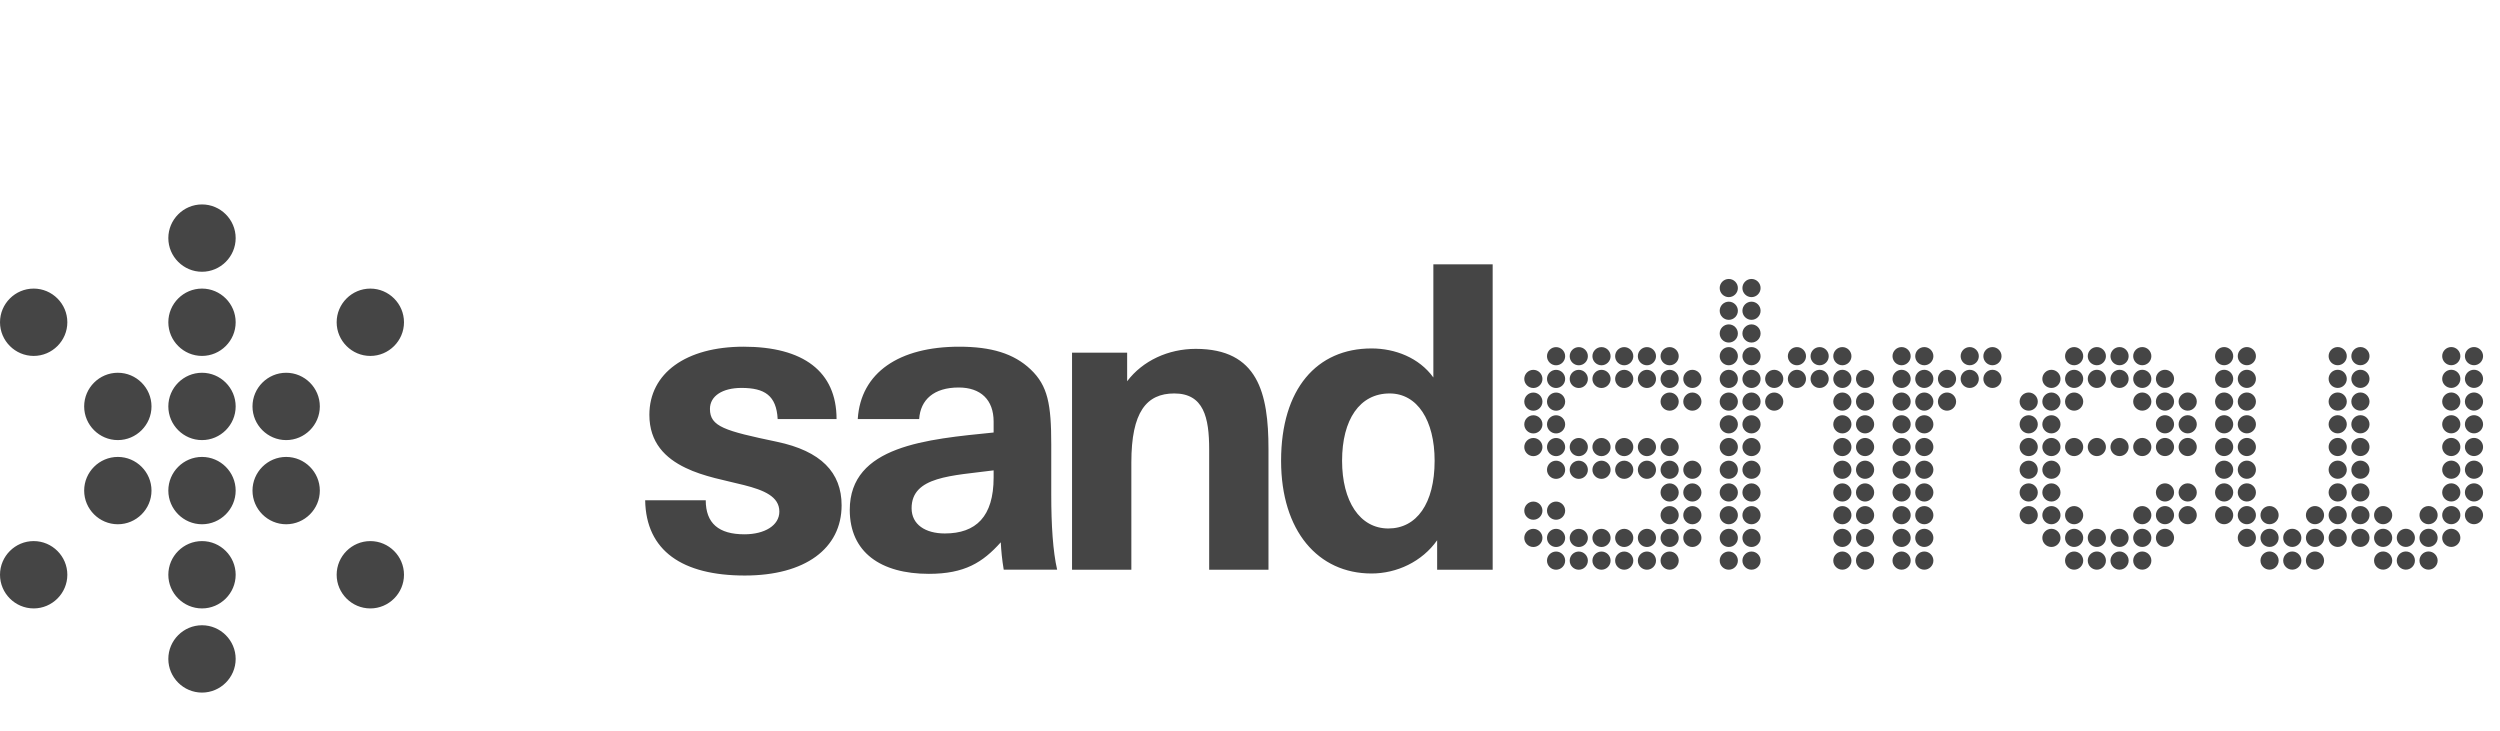 <svg xmlns="http://www.w3.org/2000/svg" fill="none" viewBox="0 0 746 218">
  <path fill="#454545" d="M60.276 106.207c-5.525 0-10.046-4.521-10.046-10.046 0-5.525 4.521-10.046 10.046-10.046s10.046 4.521 10.046 10.046c0 5.525-4.521 10.046-10.046 10.046ZM0 171.506c0-5.525 4.521-10.046 10.046-10.046 5.525 0 10.046 4.521 10.046 10.046 0 5.525-4.521 10.046-10.046 10.046C4.521 181.552 0 177.031 0 171.506Zm0-75.345c0-5.525 4.521-10.046 10.046-10.046 5.525 0 10.046 4.521 10.046 10.046 0 5.525-4.521 10.046-10.046 10.046C4.521 106.207 0 101.686 0 96.161Zm25.115 50.23c0-5.525 4.521-10.046 10.046-10.046 5.525 0 10.046 4.521 10.046 10.046 0 5.525-4.521 10.046-10.046 10.046-5.525 0-10.046-4.521-10.046-10.046Zm0-25.115c0-5.525 4.521-10.046 10.046-10.046 5.525 0 10.046 4.521 10.046 10.046 0 5.525-4.521 10.046-10.046 10.046-5.525 0-10.046-4.521-10.046-10.046Zm25.115 75.345c0-5.525 4.521-10.046 10.046-10.046s10.046 4.521 10.046 10.046c0 5.526-4.521 10.046-10.046 10.046s-10.046-4.52-10.046-10.046Zm0-25.115c0-5.525 4.521-10.046 10.046-10.046s10.046 4.521 10.046 10.046c0 5.525-4.521 10.046-10.046 10.046s-10.046-4.521-10.046-10.046Zm0-25.115c0-5.525 4.521-10.046 10.046-10.046s10.046 4.521 10.046 10.046c0 5.525-4.521 10.046-10.046 10.046s-10.046-4.521-10.046-10.046Zm0-25.115c0-5.525 4.521-10.046 10.046-10.046s10.046 4.521 10.046 10.046c0 5.525-4.521 10.046-10.046 10.046s-10.046-4.521-10.046-10.046Zm0-50.23c0-5.525 4.521-10.046 10.046-10.046s10.046 4.521 10.046 10.046-4.521 10.046-10.046 10.046-10.046-4.521-10.046-10.046Zm25.115 75.345c0-5.525 4.521-10.046 10.046-10.046s10.046 4.521 10.046 10.046c0 5.525-4.521 10.046-10.046 10.046s-10.046-4.521-10.046-10.046Zm0-25.115c0-5.525 4.521-10.046 10.046-10.046s10.046 4.521 10.046 10.046c0 5.525-4.521 10.046-10.046 10.046s-10.046-4.521-10.046-10.046Zm25.115 50.23c0-5.525 4.521-10.046 10.046-10.046 5.525 0 10.046 4.521 10.046 10.046 0 5.525-4.521 10.046-10.046 10.046-5.525 0-10.046-4.521-10.046-10.046Zm0-75.345c0-5.525 4.521-10.046 10.046-10.046 5.525 0 10.046 4.521 10.046 10.046 0 5.525-4.521 10.046-10.046 10.046-5.525 0-10.046-4.521-10.046-10.046Zm397.762 19.616c-1.491 0-2.711-1.22-2.711-2.711 0-1.491 1.22-2.711 2.711-2.711 1.491 0 2.711 1.22 2.711 2.711 0 1.491-1.22 2.711-2.711 2.711Zm-43.378 44.734c0-1.491 1.22-2.711 2.711-2.711 1.491 0 2.711 1.22 2.711 2.711 0 1.491-1.22 2.711-2.711 2.711-1.491 0-2.711-1.22-2.711-2.711Zm0-8.133c0-1.491 1.22-2.711 2.711-2.711 1.491 0 2.711 1.22 2.711 2.711 0 1.491-1.22 2.711-2.711 2.711-1.491 0-2.711-1.22-2.711-2.711Zm0-18.978c0-1.491 1.22-2.711 2.711-2.711 1.491 0 2.711 1.22 2.711 2.711 0 1.491-1.22 2.711-2.711 2.711-1.491 0-2.711-1.22-2.711-2.711Zm0-6.778c0-1.491 1.22-2.711 2.711-2.711 1.491 0 2.711 1.22 2.711 2.711 0 1.491-1.22 2.711-2.711 2.711-1.491 0-2.711-1.22-2.711-2.711Zm0-6.778c0-1.491 1.22-2.711 2.711-2.711 1.491 0 2.711 1.22 2.711 2.711 0 1.491-1.22 2.711-2.711 2.711-1.491 0-2.711-1.22-2.711-2.711Zm0-6.778c0-1.491 1.22-2.711 2.711-2.711 1.491 0 2.711 1.22 2.711 2.711 0 1.491-1.22 2.711-2.711 2.711-1.491 0-2.711-1.22-2.711-2.711Zm6.777 54.223c0-1.491 1.22-2.711 2.712-2.711 1.491 0 2.711 1.22 2.711 2.711 0 1.491-1.22 2.711-2.711 2.711-1.492 0-2.712-1.22-2.712-2.711Zm0-6.778c0-1.491 1.22-2.711 2.712-2.711 1.491 0 2.711 1.22 2.711 2.711 0 1.491-1.22 2.711-2.711 2.711-1.492 0-2.712-1.22-2.712-2.711Zm0-8.133c0-1.491 1.22-2.711 2.712-2.711 1.491 0 2.711 1.22 2.711 2.711 0 1.491-1.22 2.711-2.711 2.711-1.492 0-2.712-1.22-2.712-2.711Zm0-12.2c0-1.492 1.22-2.712 2.712-2.712 1.491 0 2.711 1.22 2.711 2.712 0 1.491-1.22 2.711-2.711 2.711-1.492 0-2.712-1.22-2.712-2.711Zm0-6.778c0-1.491 1.22-2.711 2.712-2.711 1.491 0 2.711 1.22 2.711 2.711 0 1.491-1.22 2.711-2.711 2.711-1.492 0-2.712-1.22-2.712-2.711Zm0-6.778c0-1.491 1.22-2.711 2.712-2.711 1.491 0 2.711 1.22 2.711 2.711 0 1.491-1.22 2.711-2.711 2.711-1.492 0-2.712-1.22-2.712-2.711Zm0-6.778c0-1.491 1.22-2.711 2.712-2.711 1.491 0 2.711 1.22 2.711 2.711 0 1.491-1.22 2.711-2.711 2.711-1.492 0-2.712-1.22-2.712-2.711Zm0-6.778c0-1.491 1.22-2.711 2.712-2.711 1.491 0 2.711 1.22 2.711 2.711 0 1.491-1.22 2.711-2.711 2.711-1.492 0-2.712-1.22-2.712-2.711Zm0-6.778c0-1.491 1.22-2.711 2.712-2.711 1.491 0 2.711 1.22 2.711 2.711 0 1.492-1.22 2.712-2.711 2.712-1.492 0-2.712-1.22-2.712-2.712Zm6.778 61.001c0-1.491 1.22-2.711 2.711-2.711 1.491 0 2.711 1.22 2.711 2.711 0 1.491-1.22 2.711-2.711 2.711-1.491 0-2.711-1.22-2.711-2.711Zm0-6.778c0-1.491 1.22-2.711 2.711-2.711 1.491 0 2.711 1.22 2.711 2.711 0 1.491-1.22 2.711-2.711 2.711-1.491 0-2.711-1.22-2.711-2.711Zm0-20.333c0-1.492 1.22-2.712 2.711-2.712 1.491 0 2.711 1.22 2.711 2.712 0 1.491-1.22 2.711-2.711 2.711-1.491 0-2.711-1.22-2.711-2.711Zm0-6.778c0-1.491 1.22-2.711 2.711-2.711 1.491 0 2.711 1.22 2.711 2.711 0 1.491-1.22 2.711-2.711 2.711-1.491 0-2.711-1.22-2.711-2.711Zm0-20.334c0-1.491 1.22-2.711 2.711-2.711 1.491 0 2.711 1.22 2.711 2.711 0 1.491-1.22 2.711-2.711 2.711-1.491 0-2.711-1.22-2.711-2.711Zm0-6.778c0-1.491 1.22-2.711 2.711-2.711 1.491 0 2.711 1.22 2.711 2.711 0 1.492-1.22 2.712-2.711 2.712-1.491 0-2.711-1.22-2.711-2.712Zm6.778 61.001c0-1.491 1.22-2.711 2.711-2.711 1.491 0 2.711 1.22 2.711 2.711 0 1.491-1.22 2.711-2.711 2.711-1.491 0-2.711-1.22-2.711-2.711Zm0-6.778c0-1.491 1.22-2.711 2.711-2.711 1.491 0 2.711 1.22 2.711 2.711 0 1.491-1.22 2.711-2.711 2.711-1.491 0-2.711-1.22-2.711-2.711Zm0-20.333c0-1.492 1.22-2.712 2.711-2.712 1.491 0 2.711 1.22 2.711 2.712 0 1.491-1.22 2.711-2.711 2.711-1.491 0-2.711-1.22-2.711-2.711Zm0-6.778c0-1.491 1.22-2.711 2.711-2.711 1.491 0 2.711 1.22 2.711 2.711 0 1.491-1.22 2.711-2.711 2.711-1.491 0-2.711-1.22-2.711-2.711Zm0-20.334c0-1.491 1.22-2.711 2.711-2.711 1.491 0 2.711 1.22 2.711 2.711 0 1.491-1.22 2.711-2.711 2.711-1.491 0-2.711-1.22-2.711-2.711Zm0-6.778c0-1.491 1.22-2.711 2.711-2.711 1.491 0 2.711 1.22 2.711 2.711 0 1.492-1.22 2.712-2.711 2.712-1.491 0-2.711-1.22-2.711-2.712Zm6.778 61.001c0-1.491 1.22-2.711 2.711-2.711 1.491 0 2.711 1.22 2.711 2.711 0 1.491-1.22 2.711-2.711 2.711-1.491 0-2.711-1.22-2.711-2.711Zm0-6.778c0-1.491 1.22-2.711 2.711-2.711 1.491 0 2.711 1.22 2.711 2.711 0 1.491-1.22 2.711-2.711 2.711-1.491 0-2.711-1.22-2.711-2.711Zm0-20.333c0-1.492 1.22-2.712 2.711-2.712 1.491 0 2.711 1.22 2.711 2.712 0 1.491-1.22 2.711-2.711 2.711-1.491 0-2.711-1.22-2.711-2.711Zm0-6.778c0-1.491 1.22-2.711 2.711-2.711 1.491 0 2.711 1.22 2.711 2.711 0 1.491-1.22 2.711-2.711 2.711-1.491 0-2.711-1.22-2.711-2.711Zm0-20.334c0-1.491 1.22-2.711 2.711-2.711 1.491 0 2.711 1.22 2.711 2.711 0 1.491-1.22 2.711-2.711 2.711-1.491 0-2.711-1.22-2.711-2.711Zm0-6.778c0-1.491 1.22-2.711 2.711-2.711 1.491 0 2.711 1.22 2.711 2.711 0 1.492-1.22 2.712-2.711 2.712-1.491 0-2.711-1.22-2.711-2.712Zm6.778 61.001c0-1.491 1.22-2.711 2.711-2.711 1.491 0 2.711 1.22 2.711 2.711 0 1.491-1.22 2.711-2.711 2.711-1.491 0-2.711-1.22-2.711-2.711Zm0-6.778c0-1.491 1.22-2.711 2.711-2.711 1.491 0 2.711 1.22 2.711 2.711 0 1.491-1.22 2.711-2.711 2.711-1.491 0-2.711-1.22-2.711-2.711Zm0-20.333c0-1.492 1.22-2.712 2.711-2.712 1.491 0 2.711 1.22 2.711 2.712 0 1.491-1.22 2.711-2.711 2.711-1.491 0-2.711-1.22-2.711-2.711Zm0-6.778c0-1.491 1.22-2.711 2.711-2.711 1.491 0 2.711 1.22 2.711 2.711 0 1.491-1.22 2.711-2.711 2.711-1.491 0-2.711-1.22-2.711-2.711Zm0-20.334c0-1.491 1.22-2.711 2.711-2.711 1.491 0 2.711 1.22 2.711 2.711 0 1.491-1.22 2.711-2.711 2.711-1.491 0-2.711-1.22-2.711-2.711Zm0-6.778c0-1.491 1.22-2.711 2.711-2.711 1.491 0 2.711 1.22 2.711 2.711 0 1.492-1.22 2.712-2.711 2.712-1.491 0-2.711-1.22-2.711-2.712Zm6.778 61.001c0-1.491 1.22-2.711 2.711-2.711 1.491 0 2.711 1.22 2.711 2.711 0 1.491-1.22 2.711-2.711 2.711-1.491 0-2.711-1.22-2.711-2.711Zm0-6.778c0-1.491 1.22-2.711 2.711-2.711 1.491 0 2.711 1.22 2.711 2.711 0 1.491-1.22 2.711-2.711 2.711-1.491 0-2.711-1.22-2.711-2.711Zm0-6.778c0-1.491 1.22-2.711 2.711-2.711 1.491 0 2.711 1.22 2.711 2.711 0 1.491-1.22 2.711-2.711 2.711-1.491 0-2.711-1.22-2.711-2.711Zm0-6.778c0-1.491 1.22-2.711 2.711-2.711 1.491 0 2.711 1.22 2.711 2.711 0 1.492-1.22 2.712-2.711 2.712-1.491 0-2.711-1.22-2.711-2.712Zm0-6.777c0-1.492 1.22-2.712 2.711-2.712 1.491 0 2.711 1.22 2.711 2.712 0 1.491-1.22 2.711-2.711 2.711-1.491 0-2.711-1.22-2.711-2.711Zm0-6.778c0-1.491 1.22-2.711 2.711-2.711 1.491 0 2.711 1.22 2.711 2.711 0 1.491-1.22 2.711-2.711 2.711-1.491 0-2.711-1.22-2.711-2.711Zm0-13.556c0-1.491 1.22-2.711 2.711-2.711 1.491 0 2.711 1.22 2.711 2.711 0 1.491-1.22 2.711-2.711 2.711-1.491 0-2.711-1.22-2.711-2.711Zm0-13.556c0-1.491 1.22-2.711 2.711-2.711 1.491 0 2.711 1.22 2.711 2.711 0 1.492-1.22 2.712-2.711 2.712-1.491 0-2.711-1.22-2.711-2.712Zm6.777 54.223c0-1.491 1.22-2.711 2.711-2.711 1.492 0 2.712 1.22 2.712 2.711 0 1.491-1.22 2.711-2.712 2.711-1.491 0-2.711-1.22-2.711-2.711Zm0-6.778c0-1.491 1.22-2.711 2.711-2.711 1.492 0 2.712 1.22 2.712 2.711 0 1.491-1.22 2.711-2.712 2.711-1.491 0-2.711-1.22-2.711-2.711Zm0-6.778c0-1.491 1.22-2.711 2.711-2.711 1.492 0 2.712 1.22 2.712 2.711 0 1.492-1.22 2.712-2.712 2.712-1.491 0-2.711-1.22-2.711-2.712Zm0-6.777c0-1.492 1.22-2.712 2.711-2.712 1.492 0 2.712 1.22 2.712 2.712 0 1.491-1.22 2.711-2.712 2.711-1.491 0-2.711-1.22-2.711-2.711Zm0-20.334c0-1.491 1.22-2.711 2.711-2.711 1.492 0 2.712 1.22 2.712 2.711 0 1.491-1.22 2.711-2.712 2.711-1.491 0-2.711-1.22-2.711-2.711Zm0-6.778c0-1.491 1.22-2.711 2.711-2.711 1.492 0 2.712 1.22 2.712 2.711 0 1.491-1.22 2.711-2.712 2.711-1.491 0-2.711-1.22-2.711-2.711Zm20.36 2.711c-1.491 0-2.711-1.22-2.711-2.711 0-1.491 1.22-2.711 2.711-2.711 1.491 0 2.711 1.22 2.711 2.711 0 1.491-1.22 2.711-2.711 2.711Zm-9.489 51.512c0-1.491 1.22-2.711 2.711-2.711 1.492 0 2.712 1.22 2.712 2.711 0 1.491-1.22 2.711-2.712 2.711-1.491 0-2.711-1.22-2.711-2.711Zm0-6.778c0-1.491 1.22-2.711 2.711-2.711 1.492 0 2.712 1.22 2.712 2.711 0 1.491-1.22 2.711-2.712 2.711-1.491 0-2.711-1.22-2.711-2.711Zm0-6.778c0-1.491 1.22-2.711 2.711-2.711 1.492 0 2.712 1.22 2.712 2.711 0 1.491-1.22 2.711-2.712 2.711-1.491 0-2.711-1.22-2.711-2.711Zm0-6.778c0-1.491 1.22-2.711 2.711-2.711 1.492 0 2.712 1.22 2.712 2.711 0 1.492-1.22 2.712-2.712 2.712-1.491 0-2.711-1.22-2.711-2.712Zm0-6.777c0-1.492 1.22-2.712 2.711-2.712 1.492 0 2.712 1.22 2.712 2.712 0 1.491-1.22 2.711-2.712 2.711-1.491 0-2.711-1.22-2.711-2.711Zm0-6.778c0-1.491 1.22-2.711 2.711-2.711 1.492 0 2.712 1.22 2.712 2.711 0 1.491-1.22 2.711-2.712 2.711-1.491 0-2.711-1.22-2.711-2.711Zm0-6.778c0-1.491 1.22-2.711 2.711-2.711 1.492 0 2.712 1.22 2.712 2.711 0 1.491-1.22 2.711-2.712 2.711-1.491 0-2.711-1.22-2.711-2.711Zm0-6.778c0-1.491 1.22-2.711 2.711-2.711 1.492 0 2.712 1.22 2.712 2.711 0 1.491-1.22 2.711-2.712 2.711-1.491 0-2.711-1.22-2.711-2.711Zm0-6.778c0-1.491 1.22-2.711 2.711-2.711 1.492 0 2.712 1.22 2.712 2.711 0 1.491-1.22 2.711-2.712 2.711-1.491 0-2.711-1.22-2.711-2.711Zm0-6.778c0-1.491 1.22-2.711 2.711-2.711 1.492 0 2.712 1.22 2.712 2.711 0 1.492-1.22 2.712-2.712 2.712-1.491 0-2.711-1.22-2.711-2.712Zm0-6.777c0-1.491 1.22-2.711 2.711-2.711 1.492 0 2.712 1.22 2.712 2.711 0 1.491-1.22 2.711-2.712 2.711-1.491 0-2.711-1.22-2.711-2.711Zm0-6.778c0-1.491 1.22-2.711 2.711-2.711 1.492 0 2.712 1.22 2.712 2.711 0 1.491-1.22 2.711-2.712 2.711-1.491 0-2.711-1.22-2.711-2.711Zm0-6.778c0-1.491 1.22-2.711 2.711-2.711 1.492 0 2.712 1.22 2.712 2.711 0 1.491-1.22 2.711-2.712 2.711-1.491 0-2.711-1.22-2.711-2.711Zm6.778 81.334c0-1.491 1.22-2.711 2.711-2.711 1.491 0 2.711 1.22 2.711 2.711 0 1.491-1.22 2.711-2.711 2.711-1.491 0-2.711-1.22-2.711-2.711Zm0-6.778c0-1.491 1.22-2.711 2.711-2.711 1.491 0 2.711 1.22 2.711 2.711 0 1.491-1.22 2.711-2.711 2.711-1.491 0-2.711-1.22-2.711-2.711Zm0-6.778c0-1.491 1.22-2.711 2.711-2.711 1.491 0 2.711 1.22 2.711 2.711 0 1.491-1.22 2.711-2.711 2.711-1.491 0-2.711-1.22-2.711-2.711Zm0-6.778c0-1.491 1.22-2.711 2.711-2.711 1.491 0 2.711 1.22 2.711 2.711 0 1.492-1.22 2.712-2.711 2.712-1.491 0-2.711-1.22-2.711-2.712Zm0-6.777c0-1.492 1.22-2.712 2.711-2.712 1.491 0 2.711 1.22 2.711 2.712 0 1.491-1.22 2.711-2.711 2.711-1.491 0-2.711-1.22-2.711-2.711Zm0-6.778c0-1.491 1.22-2.711 2.711-2.711 1.491 0 2.711 1.22 2.711 2.711 0 1.491-1.22 2.711-2.711 2.711-1.491 0-2.711-1.22-2.711-2.711Zm0-6.778c0-1.491 1.22-2.711 2.711-2.711 1.491 0 2.711 1.22 2.711 2.711 0 1.491-1.22 2.711-2.711 2.711-1.491 0-2.711-1.22-2.711-2.711Zm0-6.778c0-1.491 1.22-2.711 2.711-2.711 1.491 0 2.711 1.22 2.711 2.711 0 1.491-1.22 2.711-2.711 2.711-1.491 0-2.711-1.22-2.711-2.711Zm0-13.556c0-1.491 1.22-2.711 2.711-2.711 1.491 0 2.711 1.22 2.711 2.711 0 1.492-1.22 2.712-2.711 2.712-1.491 0-2.711-1.22-2.711-2.712Zm0-6.777c0-1.491 1.22-2.711 2.711-2.711 1.491 0 2.711 1.22 2.711 2.711 0 1.491-1.22 2.711-2.711 2.711-1.491 0-2.711-1.22-2.711-2.711Zm0-6.778c0-1.491 1.22-2.711 2.711-2.711 1.491 0 2.711 1.22 2.711 2.711 0 1.491-1.22 2.711-2.711 2.711-1.491 0-2.711-1.22-2.711-2.711Zm0-6.778c0-1.491 1.22-2.711 2.711-2.711 1.491 0 2.711 1.22 2.711 2.711 0 1.491-1.22 2.711-2.711 2.711-1.491 0-2.711-1.22-2.711-2.711Zm6.778 33.889c0-1.491 1.22-2.711 2.711-2.711 1.491 0 2.711 1.22 2.711 2.711 0 1.491-1.22 2.711-2.711 2.711-1.491 0-2.711-1.22-2.711-2.711Zm0-6.778c0-1.491 1.22-2.711 2.711-2.711 1.491 0 2.711 1.22 2.711 2.711 0 1.491-1.22 2.711-2.711 2.711-1.491 0-2.711-1.22-2.711-2.711Zm6.778 0c0-1.491 1.22-2.711 2.711-2.711 1.491 0 2.711 1.22 2.711 2.711 0 1.491-1.22 2.711-2.711 2.711-1.491 0-2.711-1.22-2.711-2.711Zm0-6.778c0-1.491 1.22-2.711 2.711-2.711 1.491 0 2.711 1.22 2.711 2.711 0 1.492-1.22 2.712-2.711 2.712-1.491 0-2.711-1.22-2.711-2.712Zm6.778 6.778c0-1.491 1.22-2.711 2.711-2.711 1.491 0 2.711 1.22 2.711 2.711 0 1.491-1.22 2.711-2.711 2.711-1.491 0-2.711-1.22-2.711-2.711Zm0-6.778c0-1.491 1.22-2.711 2.711-2.711 1.491 0 2.711 1.22 2.711 2.711 0 1.492-1.22 2.712-2.711 2.712-1.491 0-2.711-1.22-2.711-2.712Zm6.777 61.001c0-1.491 1.22-2.711 2.712-2.711 1.491 0 2.711 1.22 2.711 2.711 0 1.491-1.22 2.711-2.711 2.711-1.492 0-2.712-1.22-2.712-2.711Zm0-6.778c0-1.491 1.22-2.711 2.712-2.711 1.491 0 2.711 1.22 2.711 2.711 0 1.491-1.22 2.711-2.711 2.711-1.492 0-2.712-1.22-2.712-2.711Zm0-6.778c0-1.491 1.22-2.711 2.712-2.711 1.491 0 2.711 1.22 2.711 2.711 0 1.491-1.22 2.711-2.711 2.711-1.492 0-2.712-1.22-2.712-2.711Zm0-6.778c0-1.491 1.22-2.711 2.712-2.711 1.491 0 2.711 1.22 2.711 2.711 0 1.492-1.22 2.712-2.711 2.712-1.492 0-2.712-1.22-2.712-2.712Zm0-6.777c0-1.492 1.22-2.712 2.712-2.712 1.491 0 2.711 1.22 2.711 2.712 0 1.491-1.22 2.711-2.711 2.711-1.492 0-2.712-1.22-2.712-2.711Zm0-6.778c0-1.491 1.22-2.711 2.712-2.711 1.491 0 2.711 1.22 2.711 2.711 0 1.491-1.22 2.711-2.711 2.711-1.492 0-2.712-1.22-2.712-2.711Zm0-6.778c0-1.491 1.22-2.711 2.712-2.711 1.491 0 2.711 1.22 2.711 2.711 0 1.491-1.22 2.711-2.711 2.711-1.492 0-2.712-1.22-2.712-2.711Zm0-6.778c0-1.491 1.22-2.711 2.712-2.711 1.491 0 2.711 1.22 2.711 2.711 0 1.491-1.22 2.711-2.711 2.711-1.492 0-2.712-1.22-2.712-2.711Zm0-6.778c0-1.491 1.22-2.711 2.712-2.711 1.491 0 2.711 1.22 2.711 2.711 0 1.491-1.22 2.711-2.711 2.711-1.492 0-2.712-1.22-2.712-2.711Zm0-6.778c0-1.491 1.22-2.711 2.712-2.711 1.491 0 2.711 1.22 2.711 2.711 0 1.492-1.22 2.712-2.711 2.712-1.492 0-2.712-1.22-2.712-2.712Zm6.778 61.001c0-1.491 1.22-2.711 2.711-2.711 1.492 0 2.712 1.22 2.712 2.711 0 1.491-1.22 2.711-2.712 2.711-1.491 0-2.711-1.22-2.711-2.711Zm0-6.778c0-1.491 1.22-2.711 2.711-2.711 1.492 0 2.712 1.22 2.712 2.711 0 1.491-1.22 2.711-2.712 2.711-1.491 0-2.711-1.22-2.711-2.711Zm0-6.778c0-1.491 1.22-2.711 2.711-2.711 1.492 0 2.712 1.22 2.712 2.711 0 1.491-1.22 2.711-2.712 2.711-1.491 0-2.711-1.22-2.711-2.711Zm0-6.778c0-1.491 1.22-2.711 2.711-2.711 1.492 0 2.712 1.22 2.712 2.711 0 1.492-1.22 2.712-2.712 2.712-1.491 0-2.711-1.22-2.711-2.712Zm0-6.777c0-1.492 1.22-2.712 2.711-2.712 1.492 0 2.712 1.22 2.712 2.712 0 1.491-1.22 2.711-2.712 2.711-1.491 0-2.711-1.22-2.711-2.711Zm0-6.778c0-1.491 1.22-2.711 2.711-2.711 1.492 0 2.712 1.22 2.712 2.711 0 1.491-1.22 2.711-2.712 2.711-1.491 0-2.711-1.22-2.711-2.711Zm0-6.778c0-1.491 1.22-2.711 2.711-2.711 1.492 0 2.712 1.22 2.712 2.711 0 1.491-1.22 2.711-2.712 2.711-1.491 0-2.711-1.22-2.711-2.711Zm0-6.778c0-1.491 1.22-2.711 2.711-2.711 1.492 0 2.712 1.22 2.712 2.711 0 1.491-1.22 2.711-2.712 2.711-1.491 0-2.711-1.22-2.711-2.711Zm0-6.778c0-1.491 1.22-2.711 2.711-2.711 1.492 0 2.712 1.22 2.712 2.711 0 1.491-1.22 2.711-2.712 2.711-1.491 0-2.711-1.22-2.711-2.711Zm20.387 2.711c-1.491 0-2.711-1.22-2.711-2.711 0-1.491 1.22-2.711 2.711-2.711 1.491 0 2.711 1.22 2.711 2.711 0 1.491-1.22 2.711-2.711 2.711Zm-9.489 51.512c0-1.491 1.22-2.711 2.711-2.711 1.491 0 2.711 1.22 2.711 2.711 0 1.491-1.22 2.711-2.711 2.711-1.491 0-2.711-1.22-2.711-2.711Zm0-6.778c0-1.491 1.22-2.711 2.711-2.711 1.491 0 2.711 1.22 2.711 2.711 0 1.491-1.22 2.711-2.711 2.711-1.491 0-2.711-1.22-2.711-2.711Zm0-6.778c0-1.491 1.22-2.711 2.711-2.711 1.491 0 2.711 1.22 2.711 2.711 0 1.491-1.22 2.711-2.711 2.711-1.491 0-2.711-1.22-2.711-2.711Zm0-6.778c0-1.491 1.22-2.711 2.711-2.711 1.491 0 2.711 1.22 2.711 2.711 0 1.492-1.22 2.712-2.711 2.712-1.491 0-2.711-1.22-2.711-2.712Zm0-6.777c0-1.492 1.22-2.712 2.711-2.712 1.491 0 2.711 1.22 2.711 2.712 0 1.491-1.22 2.711-2.711 2.711-1.491 0-2.711-1.22-2.711-2.711Zm0-6.778c0-1.491 1.22-2.711 2.711-2.711 1.491 0 2.711 1.22 2.711 2.711 0 1.491-1.22 2.711-2.711 2.711-1.491 0-2.711-1.22-2.711-2.711Zm0-6.778c0-1.491 1.22-2.711 2.711-2.711 1.491 0 2.711 1.22 2.711 2.711 0 1.491-1.22 2.711-2.711 2.711-1.491 0-2.711-1.22-2.711-2.711Zm0-6.778c0-1.491 1.22-2.711 2.711-2.711 1.491 0 2.711 1.22 2.711 2.711 0 1.491-1.22 2.711-2.711 2.711-1.491 0-2.711-1.22-2.711-2.711Zm0-6.778c0-1.491 1.22-2.711 2.711-2.711 1.491 0 2.711 1.22 2.711 2.711 0 1.491-1.22 2.711-2.711 2.711-1.491 0-2.711-1.22-2.711-2.711Zm0-6.778c0-1.491 1.22-2.711 2.711-2.711 1.491 0 2.711 1.22 2.711 2.711 0 1.492-1.22 2.712-2.711 2.712-1.491 0-2.711-1.22-2.711-2.712Zm6.778 61.001c0-1.491 1.22-2.711 2.711-2.711 1.491 0 2.711 1.22 2.711 2.711 0 1.491-1.22 2.711-2.711 2.711-1.491 0-2.711-1.22-2.711-2.711Zm0-6.778c0-1.491 1.22-2.711 2.711-2.711 1.491 0 2.711 1.22 2.711 2.711 0 1.491-1.22 2.711-2.711 2.711-1.491 0-2.711-1.22-2.711-2.711Zm0-6.778c0-1.491 1.22-2.711 2.711-2.711 1.491 0 2.711 1.22 2.711 2.711 0 1.491-1.22 2.711-2.711 2.711-1.491 0-2.711-1.22-2.711-2.711Zm0-6.778c0-1.491 1.22-2.711 2.711-2.711 1.491 0 2.711 1.22 2.711 2.711 0 1.492-1.22 2.712-2.711 2.712-1.491 0-2.711-1.22-2.711-2.712Zm0-6.777c0-1.492 1.22-2.712 2.711-2.712 1.491 0 2.711 1.22 2.711 2.712 0 1.491-1.22 2.711-2.711 2.711-1.491 0-2.711-1.22-2.711-2.711Zm0-6.778c0-1.491 1.22-2.711 2.711-2.711 1.491 0 2.711 1.22 2.711 2.711 0 1.491-1.22 2.711-2.711 2.711-1.491 0-2.711-1.22-2.711-2.711Zm0-6.778c0-1.491 1.22-2.711 2.711-2.711 1.491 0 2.711 1.22 2.711 2.711 0 1.491-1.22 2.711-2.711 2.711-1.491 0-2.711-1.22-2.711-2.711Zm0-6.778c0-1.491 1.22-2.711 2.711-2.711 1.491 0 2.711 1.22 2.711 2.711 0 1.491-1.22 2.711-2.711 2.711-1.491 0-2.711-1.22-2.711-2.711Zm0-13.556c0-1.491 1.22-2.711 2.711-2.711 1.491 0 2.711 1.22 2.711 2.711 0 1.492-1.22 2.712-2.711 2.712-1.491 0-2.711-1.22-2.711-2.712Zm6.777 13.556c0-1.491 1.22-2.711 2.712-2.711 1.491 0 2.711 1.22 2.711 2.711 0 1.491-1.22 2.711-2.711 2.711-1.492 0-2.712-1.22-2.712-2.711Zm0-6.778c0-1.491 1.22-2.711 2.712-2.711 1.491 0 2.711 1.22 2.711 2.711 0 1.491-1.22 2.711-2.711 2.711-1.492 0-2.712-1.22-2.712-2.711Zm6.778 0c0-1.491 1.22-2.711 2.711-2.711 1.492 0 2.712 1.22 2.712 2.711 0 1.491-1.22 2.711-2.712 2.711-1.491 0-2.711-1.22-2.711-2.711Zm0-6.778c0-1.491 1.22-2.711 2.711-2.711 1.492 0 2.712 1.22 2.712 2.711 0 1.492-1.22 2.712-2.712 2.712-1.491 0-2.711-1.22-2.711-2.712Zm6.778 6.778c0-1.491 1.22-2.711 2.711-2.711 1.491 0 2.711 1.22 2.711 2.711 0 1.491-1.22 2.711-2.711 2.711-1.491 0-2.711-1.22-2.711-2.711Zm0-6.778c0-1.491 1.22-2.711 2.711-2.711 1.491 0 2.711 1.22 2.711 2.711 0 1.492-1.22 2.712-2.711 2.712-1.491 0-2.711-1.22-2.711-2.712Zm20.307 9.489c-1.491 0-2.711-1.22-2.711-2.711 0-1.491 1.22-2.711 2.711-2.711 1.491 0 2.711 1.22 2.711 2.711 0 1.491-1.22 2.711-2.711 2.711Zm-9.489 37.956c0-1.491 1.22-2.711 2.711-2.711 1.491 0 2.711 1.22 2.711 2.711 0 1.491-1.22 2.711-2.711 2.711-1.491 0-2.711-1.22-2.711-2.711Zm0-6.778c0-1.491 1.22-2.711 2.711-2.711 1.491 0 2.711 1.22 2.711 2.711 0 1.492-1.22 2.712-2.711 2.712-1.491 0-2.711-1.22-2.711-2.712Zm0-6.777c0-1.492 1.22-2.712 2.711-2.712 1.491 0 2.711 1.22 2.711 2.712 0 1.491-1.22 2.711-2.711 2.711-1.491 0-2.711-1.22-2.711-2.711Zm0-6.778c0-1.491 1.22-2.711 2.711-2.711 1.491 0 2.711 1.22 2.711 2.711 0 1.491-1.22 2.711-2.711 2.711-1.491 0-2.711-1.22-2.711-2.711Zm0-6.778c0-1.491 1.22-2.711 2.711-2.711 1.491 0 2.711 1.22 2.711 2.711 0 1.491-1.22 2.711-2.711 2.711-1.491 0-2.711-1.22-2.711-2.711Zm0-6.778c0-1.491 1.22-2.711 2.711-2.711 1.491 0 2.711 1.22 2.711 2.711 0 1.491-1.22 2.711-2.711 2.711-1.491 0-2.711-1.22-2.711-2.711Zm6.778 40.667c0-1.491 1.22-2.711 2.711-2.711 1.491 0 2.711 1.22 2.711 2.711 0 1.491-1.22 2.711-2.711 2.711-1.491 0-2.711-1.22-2.711-2.711Zm0-6.778c0-1.491 1.22-2.711 2.711-2.711 1.491 0 2.711 1.22 2.711 2.711 0 1.491-1.22 2.711-2.711 2.711-1.491 0-2.711-1.22-2.711-2.711Zm0-6.778c0-1.491 1.22-2.711 2.711-2.711 1.491 0 2.711 1.22 2.711 2.711 0 1.492-1.22 2.712-2.711 2.712-1.491 0-2.711-1.22-2.711-2.712Zm0-6.777c0-1.492 1.22-2.712 2.711-2.712 1.491 0 2.711 1.22 2.711 2.712 0 1.491-1.22 2.711-2.711 2.711-1.491 0-2.711-1.22-2.711-2.711Zm0-6.778c0-1.491 1.22-2.711 2.711-2.711 1.491 0 2.711 1.22 2.711 2.711 0 1.491-1.22 2.711-2.711 2.711-1.491 0-2.711-1.22-2.711-2.711Zm0-6.778c0-1.491 1.22-2.711 2.711-2.711 1.491 0 2.711 1.22 2.711 2.711 0 1.491-1.22 2.711-2.711 2.711-1.491 0-2.711-1.22-2.711-2.711Zm0-6.778c0-1.491 1.22-2.711 2.711-2.711 1.491 0 2.711 1.22 2.711 2.711 0 1.491-1.22 2.711-2.711 2.711-1.491 0-2.711-1.22-2.711-2.711Zm6.778 47.445c0-1.491 1.22-2.711 2.711-2.711 1.491 0 2.711 1.22 2.711 2.711 0 1.491-1.22 2.711-2.711 2.711-1.491 0-2.711-1.22-2.711-2.711Zm0-6.778c0-1.491 1.22-2.711 2.711-2.711 1.491 0 2.711 1.22 2.711 2.711 0 1.491-1.22 2.711-2.711 2.711-1.491 0-2.711-1.22-2.711-2.711Zm0-6.778c0-1.491 1.22-2.711 2.711-2.711 1.491 0 2.711 1.22 2.711 2.711 0 1.491-1.22 2.711-2.711 2.711-1.491 0-2.711-1.22-2.711-2.711Zm0-20.333c0-1.491 1.22-2.711 2.711-2.711 1.491 0 2.711 1.22 2.711 2.711 0 1.491-1.22 2.711-2.711 2.711-1.491 0-2.711-1.22-2.711-2.711Zm0-13.556c0-1.491 1.22-2.711 2.711-2.711 1.491 0 2.711 1.22 2.711 2.711 0 1.491-1.22 2.711-2.711 2.711-1.491 0-2.711-1.22-2.711-2.711Zm0-6.778c0-1.491 1.22-2.711 2.711-2.711 1.491 0 2.711 1.22 2.711 2.711 0 1.491-1.22 2.711-2.711 2.711-1.491 0-2.711-1.22-2.711-2.711Zm0-6.778c0-1.491 1.22-2.711 2.711-2.711 1.491 0 2.711 1.22 2.711 2.711 0 1.492-1.22 2.712-2.711 2.712-1.491 0-2.711-1.22-2.711-2.712Zm6.778 61.001c0-1.491 1.22-2.711 2.711-2.711 1.491 0 2.711 1.22 2.711 2.711 0 1.491-1.22 2.711-2.711 2.711-1.491 0-2.711-1.22-2.711-2.711Zm0-6.778c0-1.491 1.22-2.711 2.711-2.711 1.491 0 2.711 1.22 2.711 2.711 0 1.491-1.22 2.711-2.711 2.711-1.491 0-2.711-1.22-2.711-2.711Zm0-27.111c0-1.491 1.22-2.711 2.711-2.711 1.491 0 2.711 1.22 2.711 2.711 0 1.491-1.22 2.711-2.711 2.711-1.491 0-2.711-1.22-2.711-2.711Zm0-20.334c0-1.491 1.22-2.711 2.711-2.711 1.491 0 2.711 1.22 2.711 2.711 0 1.491-1.22 2.711-2.711 2.711-1.491 0-2.711-1.22-2.711-2.711Zm0-6.778c0-1.491 1.22-2.711 2.711-2.711 1.491 0 2.711 1.22 2.711 2.711 0 1.492-1.22 2.712-2.711 2.712-1.491 0-2.711-1.22-2.711-2.712Zm6.777 61.001c0-1.491 1.22-2.711 2.712-2.711 1.491 0 2.711 1.22 2.711 2.711 0 1.491-1.22 2.711-2.711 2.711-1.492 0-2.712-1.22-2.712-2.711Zm0-6.778c0-1.491 1.22-2.711 2.712-2.711 1.491 0 2.711 1.22 2.711 2.711 0 1.491-1.22 2.711-2.711 2.711-1.492 0-2.712-1.22-2.712-2.711Zm0-27.111c0-1.491 1.22-2.711 2.712-2.711 1.491 0 2.711 1.22 2.711 2.711 0 1.491-1.22 2.711-2.711 2.711-1.492 0-2.712-1.22-2.712-2.711Zm0-20.334c0-1.491 1.22-2.711 2.712-2.711 1.491 0 2.711 1.22 2.711 2.711 0 1.491-1.22 2.711-2.711 2.711-1.492 0-2.712-1.22-2.712-2.711Zm0-6.778c0-1.491 1.22-2.711 2.712-2.711 1.491 0 2.711 1.22 2.711 2.711 0 1.492-1.22 2.712-2.711 2.712-1.492 0-2.712-1.22-2.712-2.712Zm6.778 61.001c0-1.491 1.22-2.711 2.711-2.711 1.492 0 2.712 1.22 2.712 2.711 0 1.491-1.22 2.711-2.712 2.711-1.491 0-2.711-1.22-2.711-2.711Zm0-6.778c0-1.491 1.22-2.711 2.711-2.711 1.492 0 2.712 1.22 2.712 2.711 0 1.491-1.22 2.711-2.712 2.711-1.491 0-2.711-1.22-2.711-2.711Zm0-6.778c0-1.491 1.22-2.711 2.711-2.711 1.492 0 2.712 1.22 2.712 2.711 0 1.491-1.22 2.711-2.712 2.711-1.491 0-2.711-1.22-2.711-2.711Zm0-20.333c0-1.491 1.22-2.711 2.711-2.711 1.492 0 2.712 1.22 2.712 2.711 0 1.491-1.22 2.711-2.712 2.711-1.491 0-2.711-1.22-2.711-2.711Zm0-13.556c0-1.491 1.22-2.711 2.711-2.711 1.492 0 2.712 1.22 2.712 2.711 0 1.491-1.22 2.711-2.712 2.711-1.491 0-2.711-1.22-2.711-2.711Zm0-6.778c0-1.491 1.22-2.711 2.711-2.711 1.492 0 2.712 1.22 2.712 2.711 0 1.491-1.22 2.711-2.712 2.711-1.491 0-2.711-1.22-2.711-2.711Zm0-6.778c0-1.491 1.22-2.711 2.711-2.711 1.492 0 2.712 1.22 2.712 2.711 0 1.492-1.22 2.712-2.712 2.712-1.491 0-2.711-1.22-2.711-2.712Zm6.778 54.223c0-1.491 1.22-2.711 2.711-2.711 1.491 0 2.711 1.22 2.711 2.711 0 1.491-1.22 2.711-2.711 2.711-1.491 0-2.711-1.22-2.711-2.711Zm0-6.778c0-1.491 1.22-2.711 2.711-2.711 1.491 0 2.711 1.22 2.711 2.711 0 1.491-1.22 2.711-2.711 2.711-1.491 0-2.711-1.22-2.711-2.711Zm0-6.778c0-1.491 1.22-2.711 2.711-2.711 1.491 0 2.711 1.22 2.711 2.711 0 1.492-1.22 2.712-2.711 2.712-1.491 0-2.711-1.22-2.711-2.712Zm0-13.555c0-1.491 1.22-2.711 2.711-2.711 1.491 0 2.711 1.22 2.711 2.711 0 1.491-1.22 2.711-2.711 2.711-1.491 0-2.711-1.22-2.711-2.711Zm0-6.778c0-1.491 1.22-2.711 2.711-2.711 1.491 0 2.711 1.22 2.711 2.711 0 1.491-1.22 2.711-2.711 2.711-1.491 0-2.711-1.22-2.711-2.711Zm0-6.778c0-1.491 1.22-2.711 2.711-2.711 1.491 0 2.711 1.22 2.711 2.711 0 1.491-1.22 2.711-2.711 2.711-1.491 0-2.711-1.22-2.711-2.711Zm0-6.778c0-1.491 1.22-2.711 2.711-2.711 1.491 0 2.711 1.22 2.711 2.711 0 1.491-1.22 2.711-2.711 2.711-1.491 0-2.711-1.22-2.711-2.711Zm6.778 40.667c0-1.491 1.22-2.711 2.711-2.711 1.491 0 2.711 1.22 2.711 2.711 0 1.491-1.22 2.711-2.711 2.711-1.491 0-2.711-1.22-2.711-2.711Zm0-6.778c0-1.491 1.22-2.711 2.711-2.711 1.491 0 2.711 1.22 2.711 2.711 0 1.492-1.22 2.712-2.711 2.712-1.491 0-2.711-1.22-2.711-2.712Zm0-13.555c0-1.491 1.22-2.711 2.711-2.711 1.491 0 2.711 1.22 2.711 2.711 0 1.491-1.22 2.711-2.711 2.711-1.491 0-2.711-1.22-2.711-2.711Zm0-6.778c0-1.491 1.22-2.711 2.711-2.711 1.491 0 2.711 1.22 2.711 2.711 0 1.491-1.22 2.711-2.711 2.711-1.491 0-2.711-1.22-2.711-2.711Zm0-6.778c0-1.491 1.22-2.711 2.711-2.711 1.491 0 2.711 1.22 2.711 2.711 0 1.491-1.22 2.711-2.711 2.711-1.491 0-2.711-1.22-2.711-2.711Zm47.471 24.4c1.491 0 2.711 1.22 2.711 2.711 0 1.492-1.22 2.712-2.711 2.712-1.491 0-2.711-1.22-2.711-2.712 0-1.491 1.22-2.711 2.711-2.711Zm-36.6 9.489c0-1.491 1.22-2.711 2.711-2.711 1.491 0 2.711 1.22 2.711 2.711 0 1.491-1.22 2.711-2.711 2.711-1.491 0-2.711-1.22-2.711-2.711Zm0-6.778c0-1.491 1.22-2.711 2.711-2.711 1.491 0 2.711 1.22 2.711 2.711 0 1.492-1.22 2.712-2.711 2.712-1.491 0-2.711-1.22-2.711-2.712Zm0-6.777c0-1.492 1.22-2.712 2.711-2.712 1.491 0 2.711 1.22 2.711 2.712 0 1.491-1.22 2.711-2.711 2.711-1.491 0-2.711-1.22-2.711-2.711Zm0-6.778c0-1.491 1.22-2.711 2.711-2.711 1.491 0 2.711 1.22 2.711 2.711 0 1.491-1.22 2.711-2.711 2.711-1.491 0-2.711-1.22-2.711-2.711Zm0-6.778c0-1.491 1.22-2.711 2.711-2.711 1.491 0 2.711 1.22 2.711 2.711 0 1.491-1.22 2.711-2.711 2.711-1.491 0-2.711-1.22-2.711-2.711Zm0-6.778c0-1.491 1.22-2.711 2.711-2.711 1.491 0 2.711 1.22 2.711 2.711 0 1.491-1.22 2.711-2.711 2.711-1.491 0-2.711-1.22-2.711-2.711Zm0-6.778c0-1.491 1.22-2.711 2.711-2.711 1.491 0 2.711 1.22 2.711 2.711 0 1.491-1.22 2.711-2.711 2.711-1.491 0-2.711-1.22-2.711-2.711Zm0-6.778c0-1.491 1.22-2.711 2.711-2.711 1.491 0 2.711 1.22 2.711 2.711 0 1.492-1.22 2.712-2.711 2.712-1.491 0-2.711-1.22-2.711-2.712Zm6.778 54.223c0-1.491 1.22-2.711 2.711-2.711 1.491 0 2.711 1.22 2.711 2.711 0 1.491-1.22 2.711-2.711 2.711-1.491 0-2.711-1.22-2.711-2.711Zm0-6.778c0-1.491 1.22-2.711 2.711-2.711 1.491 0 2.711 1.22 2.711 2.711 0 1.491-1.22 2.711-2.711 2.711-1.491 0-2.711-1.22-2.711-2.711Zm0-6.778c0-1.491 1.22-2.711 2.711-2.711 1.491 0 2.711 1.22 2.711 2.711 0 1.492-1.22 2.712-2.711 2.712-1.491 0-2.711-1.22-2.711-2.712Zm0-6.777c0-1.492 1.22-2.712 2.711-2.712 1.491 0 2.711 1.22 2.711 2.712 0 1.491-1.22 2.711-2.711 2.711-1.491 0-2.711-1.22-2.711-2.711Zm0-6.778c0-1.491 1.22-2.711 2.711-2.711 1.491 0 2.711 1.22 2.711 2.711 0 1.491-1.22 2.711-2.711 2.711-1.491 0-2.711-1.22-2.711-2.711Zm0-6.778c0-1.491 1.22-2.711 2.711-2.711 1.491 0 2.711 1.22 2.711 2.711 0 1.491-1.22 2.711-2.711 2.711-1.491 0-2.711-1.22-2.711-2.711Zm0-6.778c0-1.491 1.22-2.711 2.711-2.711 1.491 0 2.711 1.22 2.711 2.711 0 1.491-1.22 2.711-2.711 2.711-1.491 0-2.711-1.22-2.711-2.711Zm0-6.778c0-1.491 1.22-2.711 2.711-2.711 1.491 0 2.711 1.22 2.711 2.711 0 1.491-1.22 2.711-2.711 2.711-1.491 0-2.711-1.22-2.711-2.711Zm0-6.778c0-1.491 1.22-2.711 2.711-2.711 1.491 0 2.711 1.22 2.711 2.711 0 1.492-1.22 2.712-2.711 2.712-1.491 0-2.711-1.22-2.711-2.712Zm6.778 61.001c0-1.491 1.22-2.711 2.711-2.711 1.491 0 2.711 1.22 2.711 2.711 0 1.491-1.22 2.711-2.711 2.711-1.491 0-2.711-1.22-2.711-2.711Zm0-6.778c0-1.491 1.22-2.711 2.711-2.711 1.491 0 2.711 1.22 2.711 2.711 0 1.491-1.22 2.711-2.711 2.711-1.491 0-2.711-1.22-2.711-2.711Zm0-6.778c0-1.491 1.22-2.711 2.711-2.711 1.491 0 2.711 1.22 2.711 2.711 0 1.491-1.22 2.711-2.711 2.711-1.491 0-2.711-1.22-2.711-2.711Zm6.777 13.556c0-1.491 1.22-2.711 2.712-2.711 1.491 0 2.711 1.22 2.711 2.711 0 1.491-1.22 2.711-2.711 2.711-1.492 0-2.712-1.22-2.712-2.711Zm0-6.778c0-1.491 1.22-2.711 2.712-2.711 1.491 0 2.711 1.22 2.711 2.711 0 1.491-1.22 2.711-2.711 2.711-1.492 0-2.712-1.22-2.712-2.711Zm6.778 6.778c0-1.491 1.22-2.711 2.711-2.711 1.491 0 2.712 1.22 2.712 2.711 0 1.491-1.221 2.711-2.712 2.711s-2.711-1.22-2.711-2.711Zm0-6.778c0-1.491 1.22-2.711 2.711-2.711 1.491 0 2.712 1.22 2.712 2.711 0 1.491-1.221 2.711-2.712 2.711s-2.711-1.22-2.711-2.711Zm0-6.778c0-1.491 1.22-2.711 2.711-2.711 1.491 0 2.712 1.22 2.712 2.711 0 1.491-1.221 2.711-2.712 2.711s-2.711-1.22-2.711-2.711Zm6.778 6.778c0-1.491 1.22-2.711 2.711-2.711 1.491 0 2.711 1.22 2.711 2.711 0 1.491-1.22 2.711-2.711 2.711-1.491 0-2.711-1.22-2.711-2.711Zm0-6.778c0-1.491 1.22-2.711 2.711-2.711 1.491 0 2.711 1.22 2.711 2.711 0 1.491-1.22 2.711-2.711 2.711-1.491 0-2.711-1.22-2.711-2.711Zm0-13.555c0-1.492 1.22-2.712 2.711-2.712 1.491 0 2.711 1.22 2.711 2.712 0 1.491-1.22 2.711-2.711 2.711-1.491 0-2.711-1.22-2.711-2.711Zm0-6.778c0-1.491 1.22-2.711 2.711-2.711 1.491 0 2.711 1.22 2.711 2.711 0 1.491-1.22 2.711-2.711 2.711-1.491 0-2.711-1.22-2.711-2.711Zm0-6.778c0-1.491 1.22-2.711 2.711-2.711 1.491 0 2.711 1.22 2.711 2.711 0 1.491-1.22 2.711-2.711 2.711-1.491 0-2.711-1.22-2.711-2.711Zm0-6.778c0-1.491 1.22-2.711 2.711-2.711 1.491 0 2.711 1.22 2.711 2.711 0 1.491-1.22 2.711-2.711 2.711-1.491 0-2.711-1.22-2.711-2.711Zm0-6.778c0-1.491 1.22-2.711 2.711-2.711 1.491 0 2.711 1.22 2.711 2.711 0 1.491-1.22 2.711-2.711 2.711-1.491 0-2.711-1.22-2.711-2.711Zm0-6.778c0-1.491 1.22-2.711 2.711-2.711 1.491 0 2.711 1.22 2.711 2.711 0 1.492-1.22 2.712-2.711 2.712-1.491 0-2.711-1.22-2.711-2.712Zm6.778 54.223c0-1.491 1.22-2.711 2.711-2.711 1.491 0 2.711 1.22 2.711 2.711 0 1.491-1.22 2.711-2.711 2.711-1.491 0-2.711-1.22-2.711-2.711Zm0-6.778c0-1.491 1.22-2.711 2.711-2.711 1.491 0 2.711 1.22 2.711 2.711 0 1.491-1.22 2.711-2.711 2.711-1.491 0-2.711-1.22-2.711-2.711Zm0-6.778c0-1.491 1.22-2.711 2.711-2.711 1.491 0 2.711 1.22 2.711 2.711 0 1.492-1.22 2.712-2.711 2.712-1.491 0-2.711-1.22-2.711-2.712Zm0-6.777c0-1.492 1.22-2.712 2.711-2.712 1.491 0 2.711 1.22 2.711 2.712 0 1.491-1.22 2.711-2.711 2.711-1.491 0-2.711-1.22-2.711-2.711Zm0-6.778c0-1.491 1.22-2.711 2.711-2.711 1.491 0 2.711 1.22 2.711 2.711 0 1.491-1.22 2.711-2.711 2.711-1.491 0-2.711-1.22-2.711-2.711Zm0-6.778c0-1.491 1.22-2.711 2.711-2.711 1.491 0 2.711 1.22 2.711 2.711 0 1.491-1.22 2.711-2.711 2.711-1.491 0-2.711-1.22-2.711-2.711Zm0-6.778c0-1.491 1.22-2.711 2.711-2.711 1.491 0 2.711 1.22 2.711 2.711 0 1.491-1.22 2.711-2.711 2.711-1.491 0-2.711-1.22-2.711-2.711Zm0-6.778c0-1.491 1.22-2.711 2.711-2.711 1.491 0 2.711 1.22 2.711 2.711 0 1.491-1.22 2.711-2.711 2.711-1.491 0-2.711-1.22-2.711-2.711Zm0-6.778c0-1.491 1.22-2.711 2.711-2.711 1.491 0 2.711 1.22 2.711 2.711 0 1.492-1.22 2.712-2.711 2.712-1.491 0-2.711-1.22-2.711-2.712Zm6.778 61.001c0-1.491 1.22-2.711 2.711-2.711 1.491 0 2.711 1.22 2.711 2.711 0 1.491-1.22 2.711-2.711 2.711-1.491 0-2.711-1.22-2.711-2.711Zm0-6.778c0-1.491 1.22-2.711 2.711-2.711 1.491 0 2.711 1.22 2.711 2.711 0 1.491-1.22 2.711-2.711 2.711-1.491 0-2.711-1.22-2.711-2.711Zm0-6.778c0-1.491 1.22-2.711 2.711-2.711 1.491 0 2.711 1.22 2.711 2.711 0 1.491-1.22 2.711-2.711 2.711-1.491 0-2.711-1.22-2.711-2.711Zm6.778 13.556c0-1.491 1.22-2.711 2.711-2.711 1.491 0 2.711 1.22 2.711 2.711 0 1.491-1.22 2.711-2.711 2.711-1.491 0-2.711-1.22-2.711-2.711Zm0-6.778c0-1.491 1.22-2.711 2.711-2.711 1.491 0 2.711 1.22 2.711 2.711 0 1.491-1.22 2.711-2.711 2.711-1.491 0-2.711-1.22-2.711-2.711Zm6.777 6.778c0-1.491 1.22-2.711 2.712-2.711 1.491 0 2.711 1.22 2.711 2.711 0 1.491-1.22 2.711-2.711 2.711-1.492 0-2.712-1.22-2.712-2.711Zm0-6.778c0-1.491 1.22-2.711 2.712-2.711 1.491 0 2.711 1.22 2.711 2.711 0 1.491-1.22 2.711-2.711 2.711-1.492 0-2.712-1.22-2.712-2.711Zm0-6.778c0-1.491 1.22-2.711 2.712-2.711 1.491 0 2.711 1.22 2.711 2.711 0 1.491-1.22 2.711-2.711 2.711-1.492 0-2.712-1.22-2.712-2.711Zm6.778 6.778c0-1.491 1.22-2.711 2.711-2.711 1.491 0 2.711 1.22 2.711 2.711 0 1.491-1.22 2.711-2.711 2.711-1.491 0-2.711-1.22-2.711-2.711Zm0-6.778c0-1.491 1.22-2.711 2.711-2.711 1.491 0 2.711 1.22 2.711 2.711 0 1.491-1.22 2.711-2.711 2.711-1.491 0-2.711-1.22-2.711-2.711Zm0-6.778c0-1.491 1.22-2.711 2.711-2.711 1.491 0 2.711 1.22 2.711 2.711 0 1.492-1.22 2.712-2.711 2.712-1.491 0-2.711-1.22-2.711-2.712Zm0-6.777c0-1.492 1.22-2.712 2.711-2.712 1.491 0 2.711 1.22 2.711 2.712 0 1.491-1.22 2.711-2.711 2.711-1.491 0-2.711-1.22-2.711-2.711Zm0-6.778c0-1.491 1.22-2.711 2.711-2.711 1.491 0 2.711 1.22 2.711 2.711 0 1.491-1.22 2.711-2.711 2.711-1.491 0-2.711-1.22-2.711-2.711Zm0-6.778c0-1.491 1.22-2.711 2.711-2.711 1.491 0 2.711 1.22 2.711 2.711 0 1.491-1.22 2.711-2.711 2.711-1.491 0-2.711-1.22-2.711-2.711Zm0-6.778c0-1.491 1.22-2.711 2.711-2.711 1.491 0 2.711 1.22 2.711 2.711 0 1.491-1.22 2.711-2.711 2.711-1.491 0-2.711-1.22-2.711-2.711Zm0-6.778c0-1.491 1.22-2.711 2.711-2.711 1.491 0 2.711 1.22 2.711 2.711 0 1.491-1.22 2.711-2.711 2.711-1.491 0-2.711-1.22-2.711-2.711Zm0-6.778c0-1.491 1.22-2.711 2.711-2.711 1.491 0 2.711 1.22 2.711 2.711 0 1.492-1.22 2.712-2.711 2.712-1.491 0-2.711-1.22-2.711-2.712Zm6.778 47.445c0-1.491 1.22-2.711 2.711-2.711 1.491 0 2.711 1.22 2.711 2.711 0 1.491-1.22 2.711-2.711 2.711-1.491 0-2.711-1.22-2.711-2.711Zm0-6.778c0-1.491 1.22-2.711 2.711-2.711 1.491 0 2.711 1.22 2.711 2.711 0 1.492-1.22 2.712-2.711 2.712-1.491 0-2.711-1.22-2.711-2.712Zm0-6.777c0-1.492 1.22-2.712 2.711-2.712 1.491 0 2.711 1.22 2.711 2.712 0 1.491-1.22 2.711-2.711 2.711-1.491 0-2.711-1.22-2.711-2.711Zm0-6.778c0-1.491 1.22-2.711 2.711-2.711 1.491 0 2.711 1.22 2.711 2.711 0 1.491-1.22 2.711-2.711 2.711-1.491 0-2.711-1.22-2.711-2.711Zm0-6.778c0-1.491 1.22-2.711 2.711-2.711 1.491 0 2.711 1.22 2.711 2.711 0 1.491-1.22 2.711-2.711 2.711-1.491 0-2.711-1.22-2.711-2.711Zm0-6.778c0-1.491 1.22-2.711 2.711-2.711 1.491 0 2.711 1.22 2.711 2.711 0 1.491-1.22 2.711-2.711 2.711-1.491 0-2.711-1.22-2.711-2.711Zm0-6.778c0-1.491 1.22-2.711 2.711-2.711 1.491 0 2.711 1.22 2.711 2.711 0 1.491-1.22 2.711-2.711 2.711-1.491 0-2.711-1.22-2.711-2.711Zm0-6.778c0-1.491 1.22-2.711 2.711-2.711 1.491 0 2.711 1.22 2.711 2.711 0 1.492-1.22 2.712-2.711 2.712-1.491 0-2.711-1.22-2.711-2.712Zm-513.262 65.469c-18.702 0-29.497-7.405-29.748-22.468h18.075c0 6.904 3.891 10.167 11.548 10.167 6.025 0 10.418-2.636 10.418-6.778 0-4.519-4.644-6.402-10.544-7.908-5.397-1.381-12.05-2.51-17.447-5.146-6.025-2.887-10.795-7.532-10.795-15.816 0-12.427 10.92-20.334 28.117-20.334 17.824 0 27.74 7.405 27.74 21.589h-17.573c-.377-7.029-3.891-9.288-10.795-9.288-5.648 0-9.414 2.385-9.414 6.276 0 5.272 4.393 6.527 19.958 9.79 13.18 2.762 19.33 9.164 19.33 18.954 0 12.929-10.92 20.962-28.87 20.962Zm54.902-.502c-14.309 0-23.598-6.401-23.598-19.079 0-19.205 23.096-21.088 42.929-23.096v-3.264c0-6.527-3.892-10.167-10.419-10.167-7.406 0-11.422 3.64-11.799 9.414h-18.326c.879-13.933 12.427-21.589 30.251-21.589 9.539 0 16.318 2.008 21.338 6.778 5.147 4.895 6.151 10.418 6.151 22.468v14.937c0 9.038.502 16.946 1.757 22.343h-15.941c-.502-3.013-.753-5.648-.879-8.159-5.397 6.025-10.794 9.414-21.464 9.414Zm4.77-12.05c9.289 0 14.561-5.021 14.561-16.694v-2.134c-12.427 1.632-24.477 1.757-24.477 11.297 0 4.895 4.142 7.531 9.916 7.531ZM319.897 170v-64.769h16.443v8.535c4.644-6.15 12.301-9.665 20.46-9.665 18.577 0 21.715 13.18 21.715 29.874V170h-17.698v-35.899c0-9.54-1.632-16.695-10.419-16.695-8.284 0-12.803 5.523-12.803 20.586V170h-17.698Zm89.366 1.13c-15.941 0-26.987-12.678-26.987-33.64 0-21.464 10.669-33.514 26.987-33.514 7.029 0 14.184 2.761 18.452 8.661V78.871h17.698V170h-16.569v-8.787c-4.518 6.402-12.05 9.917-19.581 9.917Zm5.021-13.431c8.41 0 13.807-7.406 13.807-20.209 0-12.05-5.146-20.084-13.431-20.084-8.912 0-14.183 7.783-14.183 20.084 0 12.05 5.271 20.209 13.807 20.209Z"/>
</svg>